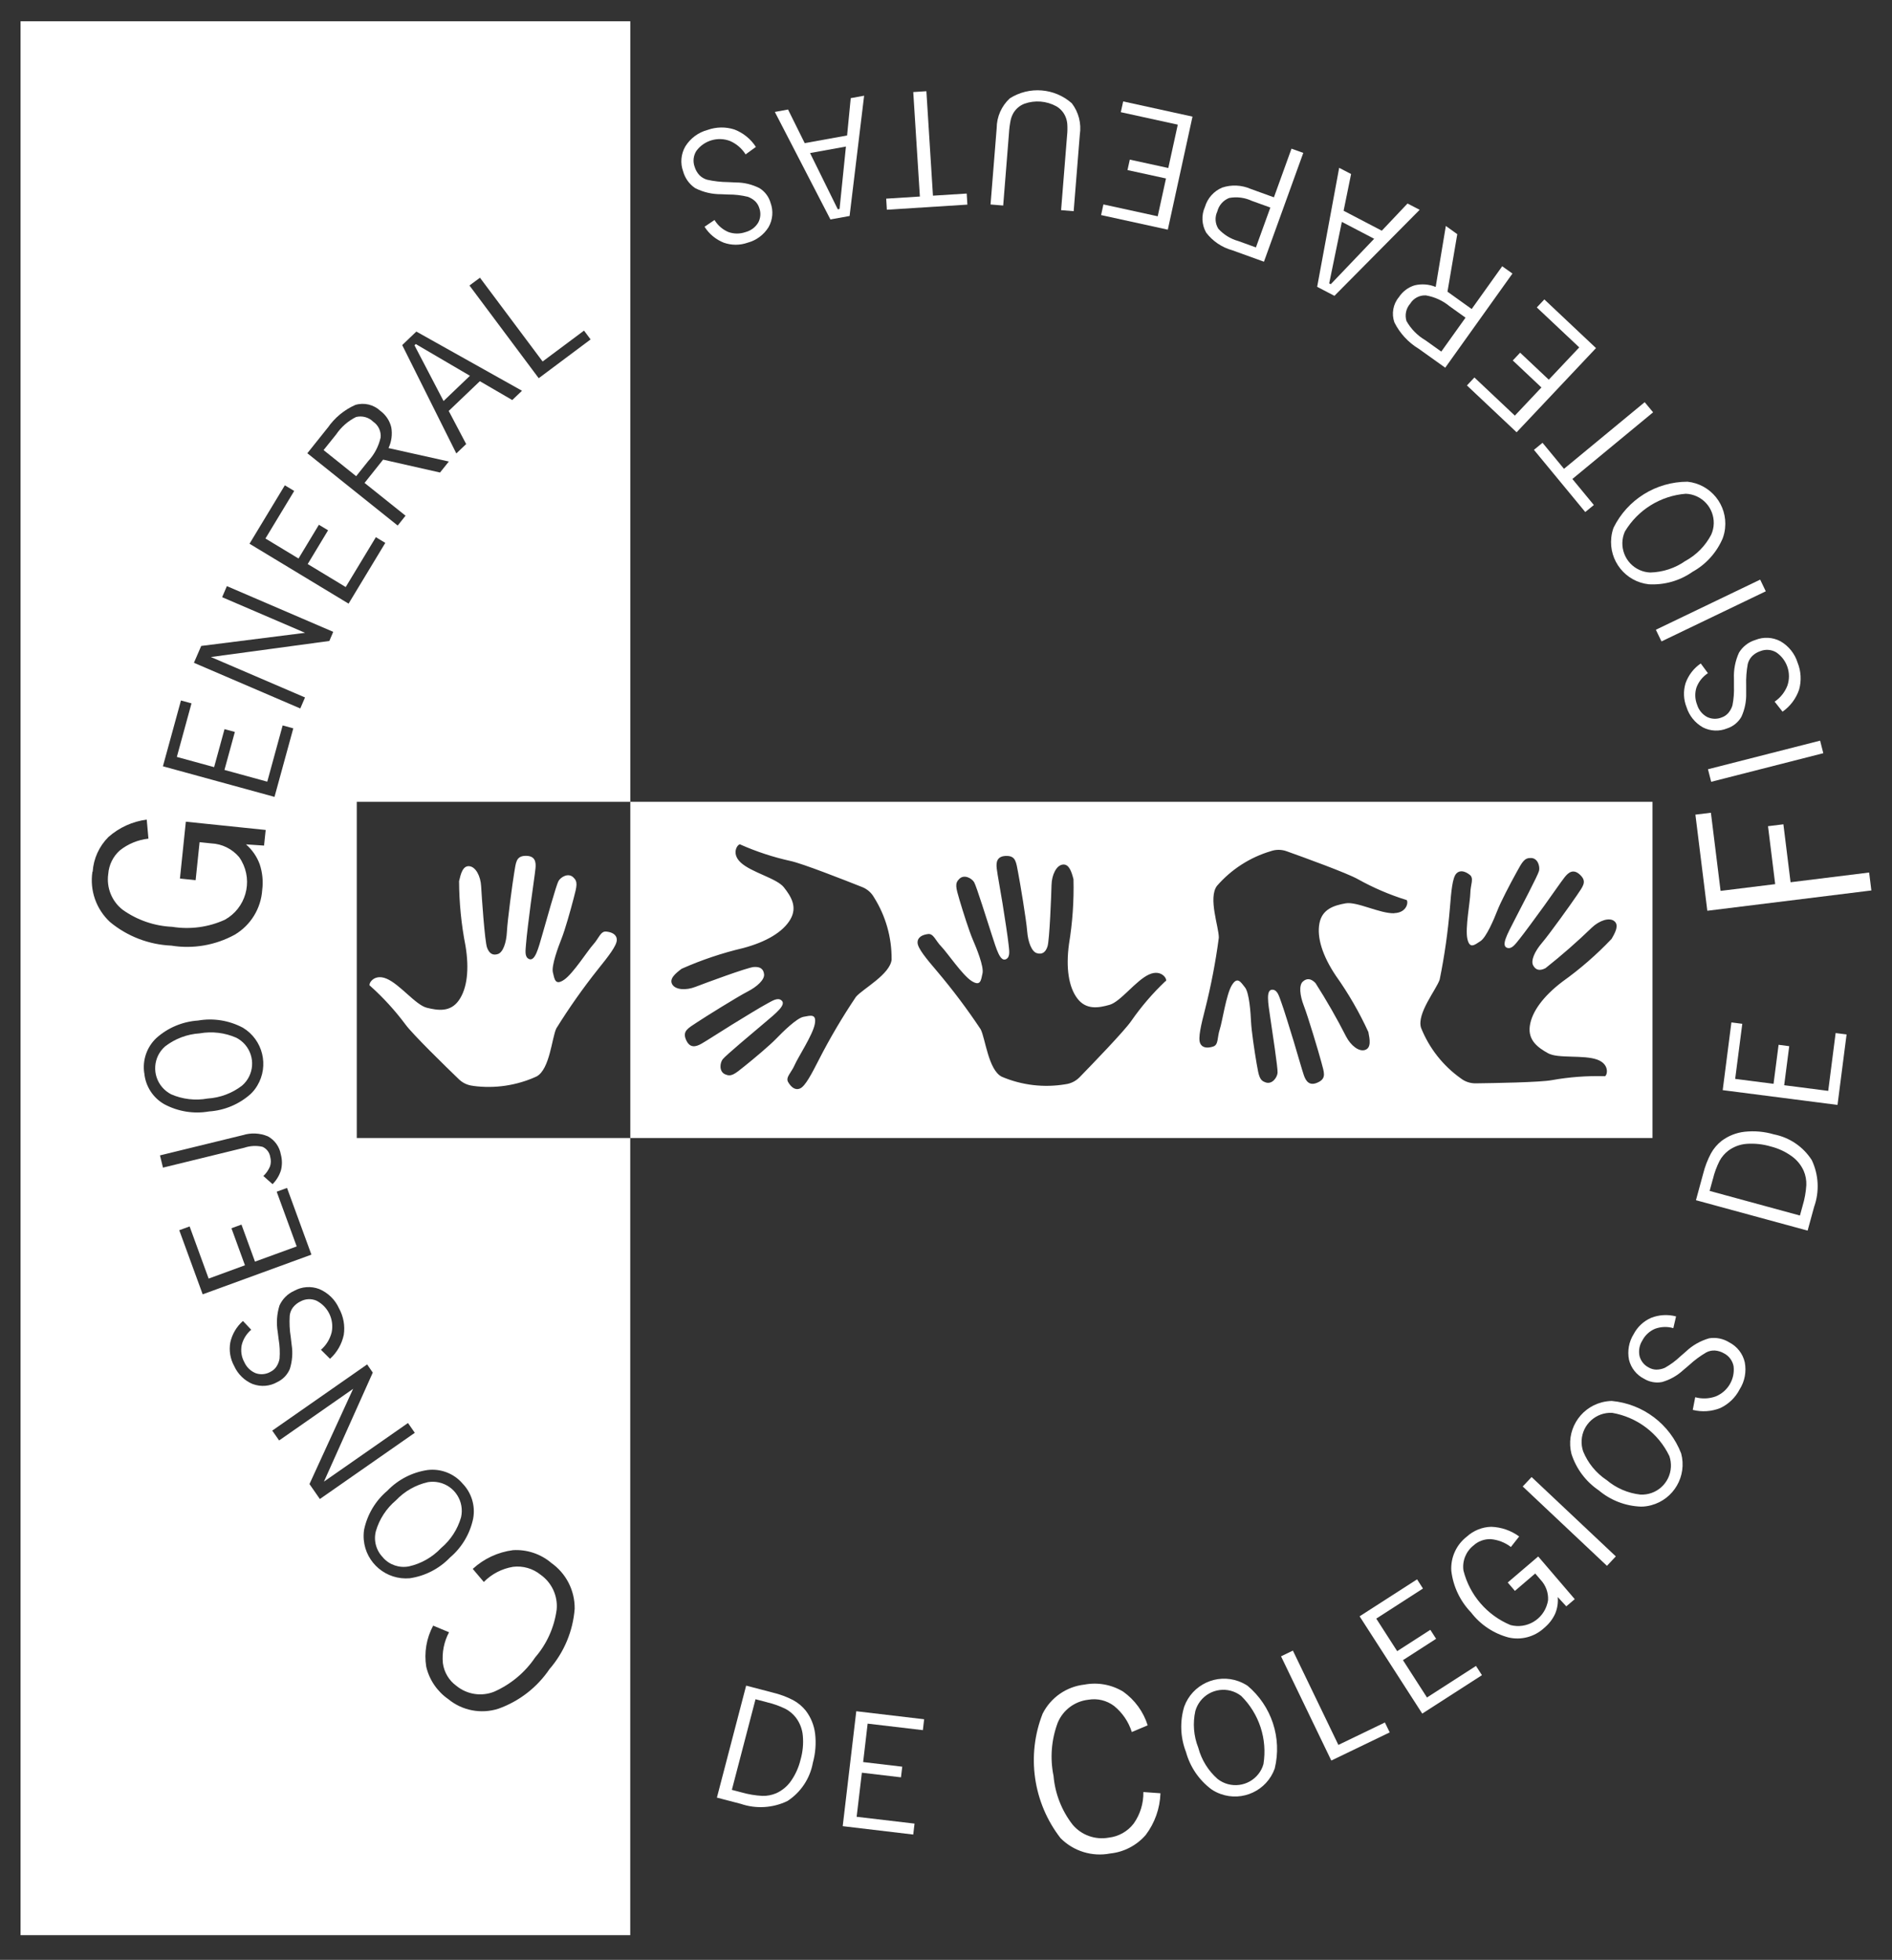 <?xml version="1.0" encoding="UTF-8"?><svg id="Capa_2" xmlns="http://www.w3.org/2000/svg" xmlns:xlink="http://www.w3.org/1999/xlink" viewBox="0 0 311.13 322.31"><rect x="0" y="0" width="311.13" height="322.31" fill="#333333" stroke="none"/><defs><style>.cls-1{fill:#fff;}.cls-2,.cls-3{fill:none;}.cls-3{clip-path:url(#clippath);}</style><clipPath id="clippath"><rect class="cls-2" x="3.38" y="3.5" width="304.36" height="314.75"/></clipPath></defs><g class="cls-3"><g id="Grupo_166"><path id="Trazado_146" class="cls-1" d="m77.81,178.57c-.88-.08-1.7-.46-2.34-1.07-2.21-2.13-7.61-7.4-8.78-9-1.72-2.31-3.66-4.44-5.81-6.36-.46-.09.46-2.12,2.67-1.2s4.79,4.33,6.64,4.79,3.87.74,5.25-1.2,1.75-5.11,1.11-8.98c-.69-3.51-1.04-7.07-1.06-10.64.28-1.2.61-2.56,1.68-2.46s1.86,1.64,1.95,3.29.6,9.08.97,10.09.97,1.34,1.8,1.06,1.38-1.85,1.47-3.69.92-8.02,1.2-9.68.3-2.69,1.75-2.77c1.71-.08,1.85,1.01,1.75,2.03s-.5,3.69-.78,5.8-.71,5.61-.78,6.68c-.07,1.01-.28,2.07.46,2.44,1.02.5,1.57-1.75,2.21-3.96s2.3-8.2,2.67-8.85,1.57-1.38,2.4-.64.63,1.43.09,3.5c-.52,2-1.43,5.21-1.98,6.59s-1.7,4.47-1.43,5.58.37,2.21,1.85,1.2,3.87-4.79,4.79-5.8,1.2-2.21,2.12-2.12,1.75.46,1.75,1.38-1.38,2.69-3.04,4.75c-2.49,3.13-4.8,6.4-6.91,9.8-.74,1.58-1.06,6.69-3.23,7.89-3.26,1.5-6.89,2.04-10.44,1.56"/><path id="Trazado_147" class="cls-1" d="m103.65,187.15h168.09v-55.29H103.65v55.29Zm42.98-29.4c-.2,2.47-4.74,4.86-5.87,6.18-2.23,3.32-4.27,6.77-6.09,10.33-1.2,2.35-2.24,4.35-3.08,4.73s-1.51-.23-1.98-1.03.52-1.55,1.06-2.8,3-4.99,3.32-6.75-.73-1.39-1.85-1.19-3.46,2.52-4.49,3.59-3.58,3.22-5.19,4.51c-1.67,1.35-2.22,1.81-3.23,1.35s-.84-1.85-.4-2.45,5.21-4.58,6.97-6.07,3.59-2.93,2.7-3.64c-.64-.52-1.52.1-2.42.58-.95.5-3.95,2.34-5.77,3.46s-4.08,2.6-4.97,3.1-1.94.83-2.57-.76c-.53-1.35.4-1.8,1.8-2.73s6.69-4.23,8.33-5.07,2.84-1.99,2.75-2.86-.63-1.28-1.7-1.2-8.05,2.67-9.6,3.27-3.29.5-3.81-.43.57-1.81,1.55-2.55c3.26-1.45,6.66-2.59,10.14-3.41,3.79-1.01,6.54-2.65,7.74-4.71s.11-3.79-1.07-5.28-5.35-2.44-7.1-4.08-.28-3.31,0-2.93c2.63,1.16,5.37,2.06,8.18,2.68,1.94.4,8.97,3.17,11.82,4.3.82.33,1.51.93,1.94,1.71,1.91,3.04,2.91,6.57,2.88,10.16m45.03,3.6c-2.09,1.98-3.97,4.17-5.61,6.53-1.12,1.64-6.36,7.06-8.51,9.27-.62.63-1.43,1.04-2.31,1.15-3.54.6-7.18.17-10.49-1.24-2.2-1.13-2.68-6.24-3.46-7.79-2.21-3.33-4.62-6.53-7.2-9.58-1.72-2.02-3.15-3.74-3.18-4.66s.79-1.31,1.71-1.43,1.23,1.07,2.19,2.05,3.46,4.69,4.97,5.66,1.56-.14,1.81-1.25-1-4.17-1.59-5.53-1.6-4.54-2.19-6.53c-.6-2.06-.82-2.74-.01-3.5s2.03-.06,2.41.57,2.22,6.57,2.94,8.76,1.33,4.43,2.33,3.89c.72-.39.49-1.45.39-2.46-.11-1.07-.64-4.54-.98-6.65s-.84-4.77-.96-5.78-.02-2.11,1.68-2.08c1.46.03,1.51,1.06,1.83,2.71s1.35,7.8,1.49,9.64.75,3.39,1.59,3.64,1.43-.09,1.76-1.11.62-8.45.66-10.11.8-3.23,1.85-3.35,1.45,1.22,1.76,2.41c.09,3.57-.16,7.15-.74,10.67-.53,3.89-.06,7.06,1.38,8.95s3.46,1.56,5.29,1.04,4.31-4,6.49-4.99,3.17,1.01,2.71,1.12m37.63-11.19c-2.4.07-6.15-1.97-8.02-1.63s-3.83.92-4.29,3.26.5,5.38,2.69,8.64c2.07,2.91,3.86,6.01,5.35,9.26.24,1.2.5,2.58-.52,2.94s-2.37-.72-3.14-2.2c-1.53-3.01-3.22-5.95-5.04-8.8-.75-.77-1.43-.82-2.08-.23s-.5,2.25.17,3.97,2.46,7.68,2.89,9.31c.43,1.63.84,2.58-.46,3.24-1.51.78-2.1-.17-2.43-1.13s-1.06-3.57-1.68-5.61-1.66-5.4-2.04-6.41c-.35-.95-.6-2-1.43-2.04-1.14-.05-.71,2.24-.38,4.52s1.28,8.42,1.21,9.16-.86,1.91-1.92,1.58-1.16-1.04-1.53-3.15c-.35-2.04-.84-5.33-.91-6.82s-.29-4.78-1-5.67-1.25-1.86-2.17-.34-1.55,5.96-1.98,7.26-.18,2.51-1.06,2.8-1.79.3-2.16-.54.15-3.01.81-5.58c.98-3.88,1.74-7.81,2.26-11.77.02-1.74-1.79-6.53-.31-8.52,2.35-2.71,5.43-4.7,8.88-5.72.84-.29,1.75-.28,2.58.02,2.89,1.03,9.99,3.61,11.71,4.59,2.51,1.4,5.16,2.54,7.9,3.4.46-.1.45,2.12-1.94,2.19m35.75,4.25c-2.46,2.59-5.16,4.94-8.07,7.02-3.12,2.37-5.04,4.94-5.36,7.3s1.35,3.55,3,4.47,5.87.22,8.12,1.06,1.52,2.95,1.12,2.71c-2.88-.07-5.75.14-8.59.65-1.95.37-9.5.49-12.56.53-.88.01-1.75-.28-2.44-.82-2.93-2.08-5.19-4.96-6.53-8.3-.76-2.35,2.52-6.3,3.06-7.95.8-3.92,1.36-7.88,1.69-11.87.21-2.64.41-4.88,1.04-5.55s1.49-.37,2.22.2.11,1.63.09,3-.87,5.76-.49,7.51,1.2,1.01,2.16.39,2.24-3.65,2.78-5.04,2.08-4.34,3.08-6.15c1.03-1.88,1.36-2.52,2.47-2.48s1.47,1.39,1.3,2.11-3.08,6.22-4.12,8.27-2.2,4.07-1.11,4.4c.79.24,1.37-.67,2.02-1.46.67-.83,2.76-3.67,4.01-5.4s2.78-3.96,3.41-4.76,1.48-1.5,2.66-.27c1.01,1.05.31,1.82-.62,3.21s-4.57,6.46-5.77,7.86-1.87,2.92-1.45,3.7,1.07.95,2.03.46c2.65-2.1,5.2-4.33,7.63-6.68,1.2-1.14,2.85-1.72,3.68-1.06s.16,1.89-.46,2.95"/><path id="Trazado_148" class="cls-1" d="m62.99,256.16c1.06,1.2,2.68,1.74,4.25,1.44,2.02-.45,3.86-1.5,5.28-3,1.58-1.33,2.73-3.09,3.3-5.08.58-2.58-1.03-5.14-3.61-5.72-.6-.14-1.22-.15-1.82-.06-2.01.45-3.85,1.49-5.27,2.99-1.58,1.33-2.74,3.1-3.31,5.08-.4,1.55.05,3.2,1.18,4.33"/><path id="Trazado_149" class="cls-1" d="m62.59,72c.11-1.04-.35-2.06-1.22-2.65-.74-.73-1.81-1.02-2.82-.77-1.33.66-2.46,1.66-3.29,2.89l-2.05,2.55,5.36,4.29,1.99-2.49c1-1.08,1.69-2.39,2.02-3.82"/><path id="Trazado_150" class="cls-1" d="m68.37,56.58l-.21.21,4.78,9.16,4.34-4.15-8.91-5.22Z"/><path id="Trazado_151" class="cls-1" d="m28.11,179.95c1.89.83,3.99,1.08,6.03.71,2.06-.13,4.04-.87,5.67-2.13,2-1.73,2.21-4.75.48-6.75-.4-.46-.89-.84-1.43-1.12-1.89-.83-3.98-1.08-6.01-.72-2.06.13-4.04.87-5.68,2.13-2,1.73-2.21,4.75-.48,6.75.4.46.89.85,1.43,1.13"/><path id="Trazado_152" class="cls-1" d="m103.65,131.86V3.5H3.38v314.75h100.26v-131.1h-44.97v-55.29h44.97Zm-24.73-86.2l10.31,13.79,6.81-5.08,1.08,1.45-8.53,6.38-11.39-15.25,1.73-1.28Zm-10.45,8.87l17.37,9.73-1.6,1.53-5.33-3.1-5.12,4.89,2.87,5.45-1.62,1.54-8.9-17.82,2.31-2.21Zm-14.59,15.84c1.14-1.66,2.72-2.97,4.56-3.78,1.45-.43,3.01-.05,4.11.98.89.66,1.53,1.61,1.79,2.69.21,1.16.05,2.36-.45,3.43l9.92,2.21-1.45,1.81-9.36-2.12-3.05,3.83,6.74,5.39-1.29,1.62-14.86-11.89,3.33-4.17Zm-20.8,35.86l17.09-2.16-13.64-5.86.78-1.82,17.49,7.52-.64,1.5-19.48,2.64,15.48,6.65-.78,1.81-17.49-7.51,1.19-2.75Zm-3.32,8.97l1.73.47-2.41,8.81,6.13,1.68,1.71-6.25,1.7.46-1.71,6.25,7.04,1.93,2.53-9.25,1.75.48-3.09,11.27-18.35-5.03,2.97-10.83Zm-14.52,28.15c.14-2.15,1.07-4.18,2.59-5.7,1.77-1.56,3.96-2.56,6.3-2.86l.28,3.13c-1.72.19-3.36.86-4.71,1.94-1.11.99-1.79,2.38-1.9,3.87-.32,2.24.58,4.48,2.35,5.87,2.39,1.71,5.23,2.69,8.17,2.82,2.94.47,5.95.07,8.65-1.16,3.43-1.9,4.67-6.23,2.76-9.66-.12-.22-.26-.44-.41-.65-1.15-1.35-2.8-2.17-4.58-2.25l-1.92-.2-.65,6.25-2.58-.27.97-9.35,13.13,1.36-.27,2.57-2.97-.2c1.02.89,1.8,2.01,2.26,3.28.45,1.36.59,2.8.41,4.21-.2,3.05-1.89,5.8-4.51,7.36-3.18,1.74-6.85,2.38-10.43,1.8-3.7-.16-7.25-1.52-10.1-3.89-2.27-2.11-3.35-5.21-2.88-8.27m8.52,33.13c-.32-2.13.42-4.28,1.98-5.76,1.9-1.71,4.32-2.72,6.87-2.89,2.52-.44,5.11-.02,7.37,1.18,3.29,1.98,4.34,6.26,2.36,9.54-.29.49-.64.93-1.05,1.33-1.9,1.71-4.32,2.73-6.87,2.9-2.51.44-5.1.02-7.35-1.18-1.88-1.06-3.11-2.98-3.3-5.12m2.57,13.53l13.58-3.32c1.36-.43,2.84-.37,4.16.18,1.13.61,1.92,1.71,2.14,2.98.23.85.24,1.75.02,2.61-.27.86-.74,1.64-1.38,2.28l-1.51-1.34c.47-.45.84-.98,1.09-1.58.17-.5.18-1.04.04-1.54-.11-.74-.58-1.37-1.26-1.68-1-.23-2.04-.18-3.01.15l-13.37,3.27-.49-2Zm3.19,12.3l1.69-.62,3.13,8.58,5.97-2.19-2.22-6.09,1.65-.6,2.22,6.09,6.86-2.5-3.29-9,1.7-.62,4.01,10.97-17.88,6.53-3.85-10.54Zm12.1,25.32c-1.37-.56-2.47-1.63-3.08-2.98-.65-1.18-.88-2.55-.64-3.88.3-1.37,1.03-2.6,2.08-3.53l1.36,1.44c-.78.66-1.34,1.56-1.57,2.55-.18.96-.03,1.96.45,2.81.36.81,1.03,1.45,1.86,1.79.8.28,1.69.2,2.43-.23.39-.19.72-.48.96-.83.27-.4.45-.86.53-1.33.08-1.07.03-2.14-.15-3.19-.07-.51-.12-.91-.15-1.19-.25-1.46-.15-2.96.29-4.37.48-1.06,1.33-1.92,2.4-2.4,1.27-.71,2.78-.82,4.14-.3,1.44.61,2.6,1.73,3.24,3.16.74,1.33,1.02,2.87.79,4.37-.32,1.52-1.11,2.9-2.26,3.94l-1.49-1.48c.87-.76,1.48-1.76,1.76-2.88.43-2.1-.59-4.23-2.5-5.2-.85-.37-1.83-.32-2.64.13-.48.23-.9.57-1.23.99-.3.4-.48.86-.53,1.36-.07,1.17-.02,2.35.17,3.5.07.57.12,1.01.15,1.29.21,1.32.1,2.68-.3,3.96-.4.96-1.15,1.73-2.09,2.17-1.21.69-2.67.8-3.98.32m48.98,29.35c2.5,1.72,3.97,4.57,3.93,7.6-.28,3.66-1.73,7.14-4.14,9.92-2.04,3.02-4.99,5.3-8.42,6.52-2.83.9-5.92.31-8.21-1.57-1.83-1.27-3.13-3.17-3.64-5.34-.37-2.32.03-4.69,1.14-6.76l2.61,1.09c-.83,1.56-1.18,3.33-1.01,5.09.2,1.5,1.01,2.85,2.23,3.73,1.74,1.42,4.12,1.79,6.21.95,2.73-1.21,5.07-3.16,6.74-5.64,1.92-2.22,3.14-4.95,3.53-7.86.21-2.24-.8-4.42-2.63-5.72-1.28-1.04-2.92-1.51-4.55-1.31-1.82.3-3.5,1.17-4.8,2.49l-1.82-2.15c1.83-1.68,4.14-2.76,6.61-3.08,2.26-.14,4.49.59,6.24,2.04m-14.59-13.06c1.52,1.53,2.2,3.7,1.81,5.82-.52,2.5-1.86,4.76-3.81,6.41-1.76,1.84-4.09,3.04-6.61,3.41-3.84.34-7.23-2.49-7.57-6.32-.05-.55-.03-1.1.05-1.65.52-2.5,1.86-4.76,3.81-6.41,1.77-1.84,4.1-3.05,6.63-3.42,2.14-.26,4.27.54,5.7,2.16m-15.64-19.53l.93,1.35-8.03,17.93,13.82-9.64,1.12,1.61-15.61,10.89-1.71-2.46,7.18-15.66-12.17,8.49-1.13-1.62,15.61-10.89Zm-3.05-125.11l-16.29-9.85,5.81-9.61,1.54.93-4.73,7.82,5.44,3.29,3.35-5.55,1.51.91-3.35,5.55,6.25,3.78,4.96-8.2,1.55.94-6.05,10.01Z"/><path id="Trazado_153" class="cls-1" d="m117.89,295.63l4.81-18.42,4.37,1.14c1.16.28,2.29.69,3.35,1.24.8.43,1.51,1.02,2.08,1.73.84,1.1,1.37,2.4,1.54,3.78.19,1.61.06,3.24-.37,4.8-.47,2.58-1.98,4.85-4.17,6.28-2.4,1.16-5.16,1.33-7.68.47l-3.91-1.02Zm8.27-15.68l-1.92-.5-3.89,14.9,1.64.43c1.1.31,2.22.5,3.36.56.79.03,1.58-.13,2.31-.44.97-.44,1.81-1.14,2.42-2.02.73-1.05,1.26-2.23,1.56-3.47.37-1.28.5-2.63.38-3.96-.09-1.08-.49-2.12-1.15-2.99-.46-.59-1.03-1.07-1.68-1.42-.98-.48-2-.85-3.06-1.09"/><path id="Trazado_154" class="cls-1" d="m138.58,300.32l2.23-18.9,11.16,1.32-.21,1.79-9.08-1.07-.74,6.32,6.43.76-.21,1.75-6.43-.76-.86,7.25,9.52,1.12-.21,1.8-11.6-1.38Z"/><path id="Trazado_155" class="cls-1" d="m190.83,294.91c-.08,2.49-.93,4.89-2.43,6.87-1.49,1.71-3.57,2.8-5.82,3.03-2.98.58-6.05-.37-8.18-2.52-4.52-5.83-5.64-13.62-2.94-20.48,1.34-2.65,3.92-4.44,6.87-4.77,2.19-.42,4.46,0,6.36,1.15,1.92,1.36,3.34,3.31,4.04,5.55l-2.61,1.1c-.53-1.69-1.55-3.18-2.92-4.29-1.21-.91-2.74-1.28-4.23-1.02-2.24.25-4.16,1.69-5.03,3.77-1.05,2.8-1.29,5.84-.69,8.76.25,2.92,1.34,5.71,3.14,8.02,1.45,1.72,3.71,2.53,5.93,2.13,1.63-.18,3.12-1.02,4.12-2.33,1.06-1.51,1.62-3.32,1.58-5.17l2.81.2Z"/><path id="Trazado_156" class="cls-1" d="m195.02,288.1c-.92-2.38-1.02-5-.28-7.44,1.32-3.62,5.32-5.49,8.94-4.17.52.19,1.01.44,1.47.74,3.96,3.32,5.7,8.6,4.47,13.62-1.3,3.61-5.28,5.48-8.89,4.18-.54-.19-1.05-.45-1.52-.77-2.05-1.53-3.52-3.7-4.19-6.17m2.03-.67c.53,2,1.64,3.79,3.19,5.15,2.09,1.62,5.09,1.24,6.71-.84.38-.48.66-1.04.82-1.63.66-4.11-.71-8.28-3.67-11.2-2.09-1.62-5.09-1.24-6.71.85-.37.48-.65,1.03-.82,1.62-.45,2.02-.28,4.13.48,6.05"/><path id="Trazado_157" class="cls-1" d="m218.93,289.54l-8.27-17.15,1.95-.94,7.48,15.51,7.65-3.69.79,1.63-9.6,4.63Z"/><path id="Trazado_158" class="cls-1" d="m233.88,281.81l-10.3-16,9.45-6.08.97,1.51-7.68,4.95,3.44,5.35,5.45-3.51.95,1.48-5.45,3.51,3.95,6.14,8.06-5.19.98,1.52-9.82,6.32Z"/><path id="Trazado_159" class="cls-1" d="m257.57,264.17l-1.41-1.53c.09.94-.06,1.89-.43,2.76-.42.91-1.05,1.71-1.82,2.34-1.57,1.45-3.76,2.03-5.84,1.55-2.45-.65-4.62-2.1-6.16-4.11-1.8-1.87-2.95-4.28-3.25-6.86-.13-2.16.81-4.26,2.52-5.59,1.11-1.02,2.56-1.61,4.06-1.64,1.65.06,3.24.61,4.58,1.59l-1.36,1.73c-.96-.74-2.12-1.19-3.33-1.29-1.04-.03-2.06.34-2.83,1.05-1.24.98-1.87,2.55-1.64,4.12,1.02,4.04,3.89,7.36,7.74,8.96,2.66.69,5.37-.91,6.06-3.57.05-.17.08-.35.11-.53.07-1.24-.38-2.45-1.23-3.35l-.88-1.03-3.34,2.86-1.18-1.38,5.01-4.28,6.01,7.02-1.39,1.18Z"/><rect id="Rectángulo_89" class="cls-1" x="256.99" y="240.69" width="2.13" height="19.03" transform="translate(-101.01 266.48) rotate(-46.71)"/><path id="Trazado_160" class="cls-1" d="m262.9,245.09c-2.11-1.43-3.68-3.52-4.47-5.95-.98-3.73,1.25-7.54,4.98-8.52.53-.14,1.07-.21,1.62-.23,5.15.47,9.58,3.82,11.43,8.64.99,3.71-1.21,7.52-4.92,8.51-.55.15-1.12.23-1.69.23-2.56-.09-5.01-1.04-6.96-2.69m1.29-1.7c1.57,1.34,3.51,2.18,5.56,2.41,2.64.14,4.89-1.88,5.03-4.52.03-.61-.05-1.23-.25-1.81-1.8-3.75-5.3-6.4-9.4-7.11-2.64-.14-4.89,1.88-5.03,4.52-.03.61.05,1.23.25,1.81.78,1.92,2.12,3.56,3.84,4.71"/><path id="Trazado_161" class="cls-1" d="m278.37,231.84l.4-2.06c1.11.3,2.28.26,3.36-.13,1.99-.8,3.2-2.83,2.95-4.96-.17-.91-.75-1.7-1.57-2.12-.46-.27-.97-.43-1.5-.47-.49-.03-.99.08-1.42.31-1.01.59-1.96,1.29-2.82,2.09-.44.37-.77.66-.99.84-.99.91-2.17,1.57-3.46,1.94-1.02.2-2.08,0-2.97-.54-1.24-.63-2.15-1.78-2.47-3.13-.29-1.45-.01-2.96.77-4.21.63-1.2,1.64-2.14,2.88-2.68,1.3-.51,2.74-.59,4.09-.23l-.45,1.93c-.98-.29-2.03-.25-3,.1-.9.38-1.65,1.06-2.1,1.94-.48.75-.64,1.66-.46,2.54.21.82.77,1.52,1.53,1.9.37.21.79.33,1.22.34.48,0,.96-.1,1.4-.29.94-.52,1.8-1.16,2.58-1.9.39-.34.69-.6.91-.79,1.07-1.02,2.38-1.76,3.8-2.17,1.15-.19,2.33.05,3.32.67,1.29.66,2.23,1.86,2.55,3.28.29,1.53,0,3.12-.84,4.44-.69,1.35-1.82,2.44-3.19,3.08-1.44.58-3.03.68-4.53.3"/><path id="Trazado_162" class="cls-1" d="m297.25,202.38l-18.36-5,1.19-4.37c.29-1.16.72-2.28,1.28-3.33.44-.8,1.04-1.5,1.75-2.06,1.11-.83,2.42-1.35,3.8-1.5,1.61-.17,3.24-.03,4.79.43,2.57.5,4.83,2.03,6.24,4.24,1.14,2.41,1.28,5.18.38,7.69l-1.07,3.91Zm-15.59-8.44l-.52,1.91,14.85,4.05.45-1.64c.33-1.09.53-2.22.6-3.36.03-.79-.11-1.59-.42-2.32-.43-.98-1.12-1.82-1.99-2.44-1.04-.75-2.21-1.29-3.45-1.6-1.28-.38-2.62-.52-3.95-.43-1.09.08-2.13.47-3,1.11-.59.45-1.08,1.01-1.44,1.66-.49.97-.87,1.99-1.12,3.05"/><path id="Trazado_163" class="cls-1" d="m302.17,181.71l-18.88-2.43,1.43-11.14,1.79.23-1.17,9.06,6.31.81.83-6.42,1.75.23-.83,6.42,7.24.93,1.22-9.51,1.8.23-1.49,11.58Z"/><path id="Trazado_164" class="cls-1" d="m307.74,146.44l-26.98,3.34-1.96-15.81,2.55-.31,1.59,12.85,8.98-1.11-1.18-9.53,2.53-.31,1.18,9.53,12.92-1.6.37,2.97Z"/><rect id="Rectángulo_90" class="cls-1" x="280.83" y="124.13" width="19.03" height="2.13" transform="translate(-21.93 75.64) rotate(-14.31)"/><path id="Trazado_165" class="cls-1" d="m293.13,117.04l-1.3-1.65c.95-.64,1.68-1.56,2.1-2.64.69-2.03-.06-4.27-1.84-5.47-.8-.47-1.77-.54-2.63-.19-.51.17-.97.45-1.35.83-.34.36-.58.8-.7,1.28-.21,1.15-.3,2.33-.26,3.5v1.3c.04,1.34-.23,2.67-.79,3.89-.52.9-1.35,1.58-2.34,1.9-1.29.53-2.75.47-3.99-.17-1.29-.73-2.25-1.92-2.69-3.33-.5-1.25-.55-2.64-.16-3.93.47-1.32,1.34-2.46,2.5-3.25l1.18,1.6c-.86.56-1.52,1.38-1.88,2.34-.3.93-.26,1.94.1,2.85.26.85.84,1.57,1.62,2,.76.38,1.66.41,2.44.08.41-.14.77-.39,1.06-.71.31-.37.55-.79.69-1.26.21-1.05.29-2.12.25-3.19v-1.2c-.07-1.48.22-2.95.83-4.29.61-1,1.56-1.74,2.68-2.08,1.34-.55,2.86-.47,4.14.21,1.35.78,2.36,2.04,2.82,3.53.57,1.41.65,2.97.24,4.43-.5,1.47-1.46,2.74-2.73,3.63"/><rect id="Rectángulo_91" class="cls-1" x="271.82" y="99.35" width="19.03" height="2.13" transform="translate(-15.73 131.77) rotate(-25.67)"/><path id="Trazado_166" class="cls-1" d="m278.3,94.06c-2.09,1.46-4.61,2.17-7.16,2.03-3.83-.42-6.59-3.87-6.17-7.7.06-.55.18-1.08.37-1.6,2.28-4.64,7-7.57,12.17-7.57,3.82.41,6.58,3.83,6.17,7.65-.06.57-.19,1.12-.39,1.66-1,2.35-2.76,4.3-5,5.53m-1.13-1.81c1.81-.99,3.29-2.49,4.24-4.32,1.08-2.41,0-5.24-2.42-6.32-.56-.25-1.16-.39-1.77-.41-4.15.33-7.88,2.65-10.01,6.22-1.07,2.41.01,5.24,2.42,6.32.56.25,1.16.39,1.76.41,2.07-.05,4.08-.71,5.77-1.9"/><path id="Trazado_167" class="cls-1" d="m271.84,67.81l-13.27,10.96,3.53,4.28-1.41,1.16-8.44-10.23,1.41-1.16,3.53,4.28,13.27-10.96,1.38,1.66Z"/><path id="Trazado_168" class="cls-1" d="m262.46,57.24l-13.06,13.85-8.17-7.7,1.23-1.31,6.65,6.27,4.37-4.63-4.71-4.44,1.21-1.28,4.71,4.44,5.01-5.31-6.98-6.57,1.24-1.32,8.5,8.01Z"/><path id="Trazado_169" class="cls-1" d="m248.72,44.98l-11.06,15.49-4.34-3.1c-1.72-1.04-3.12-2.55-4.02-4.35-.5-1.42-.22-3.01.75-4.16.61-.93,1.53-1.62,2.59-1.94,1.15-.27,2.36-.18,3.45.27l1.67-10.03,1.88,1.35-1.61,9.46,3.98,2.85,5.02-7.03,1.69,1.2Zm-14.37,10.94l2.66,1.9,3.99-5.58-2.59-1.85c-1.13-.94-2.48-1.56-3.93-1.81-1.05-.06-2.04.47-2.58,1.36-.69.78-.92,1.86-.61,2.86.73,1.29,1.79,2.37,3.06,3.13"/><path id="Trazado_170" class="cls-1" d="m233.46,34.5l-14.02,14.15-2.84-1.48,3.62-19.57,1.96,1.02-1.23,6.04,6.28,3.28,4.23-4.47,1.99,1.03Zm-7.48,4.77l-5.32-2.78-2.08,10.11.26.14,7.13-7.47Z"/><path id="Trazado_171" class="cls-1" d="m214.32,25.14l-6.47,17.9-5.2-1.88c-1.71-.47-3.22-1.49-4.3-2.9-.74-1.3-.82-2.88-.2-4.24.42-1.43,1.46-2.59,2.83-3.17,1.53-.51,3.19-.43,4.67.21l3.84,1.39,2.89-8,1.92.69Zm-5.42,8.99l-3.05-1.1c-1.16-.54-2.47-.71-3.73-.47-.97.39-1.69,1.21-1.94,2.22-.43.91-.37,1.98.17,2.84.88.97,2.02,1.67,3.28,2.02l2.9,1.05,2.37-6.55Z"/><path id="Trazado_172" class="cls-1" d="m196.1,19.18l-4.06,18.59-10.97-2.4.38-1.75,8.93,1.95,1.36-6.22-6.33-1.38.38-1.72,6.33,1.38,1.56-7.13-9.37-2.05.39-1.77,11.41,2.5Z"/><path id="Trazado_173" class="cls-1" d="m176.55,34.73l-2.06-.17.98-12.23c.07-.64.08-1.29.04-1.94-.04-.41-.13-.81-.29-1.19-.3-.72-.84-1.33-1.51-1.72-1.61-.88-3.52-1.04-5.25-.42-.73.28-1.35.79-1.77,1.46-.22.37-.38.76-.48,1.18-.15.73-.25,1.47-.29,2.21l-.95,11.89-2.08-.17,1.01-12.57c.01-1.85.79-3.62,2.15-4.88,3.2-2.04,7.36-1.71,10.2.8,1.13,1.47,1.6,3.33,1.32,5.16l-1.01,12.58Z"/><path id="Trazado_174" class="cls-1" d="m152.34,15.01l1.08,17.17,5.55-.35.11,1.82-13.24.84-.11-1.82,5.54-.35-1.09-17.18,2.16-.14Z"/><path id="Trazado_175" class="cls-1" d="m142.1,15.75l-2.39,19.77-3.15.57-9.14-17.68,2.17-.4,2.74,5.53,6.97-1.26.6-6.14,2.2-.4Zm-2.98,8.35l-5.91,1.07,4.56,9.25.29-.05,1.05-10.27Z"/><path id="Trazado_176" class="cls-1" d="m124.31,24.16l-1.7,1.23c-.61-.98-1.5-1.74-2.55-2.2-2-.77-4.27-.1-5.54,1.62-.5.78-.61,1.75-.29,2.62.15.51.42.98.78,1.37.34.35.78.61,1.25.75,1.14.26,2.31.39,3.49.4.57.02,1.01.04,1.3.06,1.34,0,2.66.33,3.86.94.88.55,1.53,1.42,1.81,2.42.48,1.31.36,2.76-.33,3.98-.78,1.26-2.01,2.18-3.44,2.56-1.27.45-2.66.45-3.93,0-1.3-.52-2.41-1.43-3.16-2.62l1.64-1.11c.53.88,1.32,1.57,2.26,1.97.92.34,1.93.34,2.86.01.86-.23,1.6-.78,2.06-1.54.41-.75.47-1.64.17-2.44-.13-.41-.36-.78-.66-1.08-.36-.33-.77-.58-1.23-.74-1.04-.25-2.11-.38-3.18-.37-.52-.01-.92-.03-1.2-.05-1.48.01-2.94-.33-4.26-1-.97-.65-1.67-1.63-1.98-2.75-.5-1.36-.36-2.88.37-4.13.83-1.32,2.13-2.29,3.64-2.69,1.43-.51,2.99-.54,4.43-.07,1.45.56,2.68,1.56,3.52,2.86"/></g></g></svg>